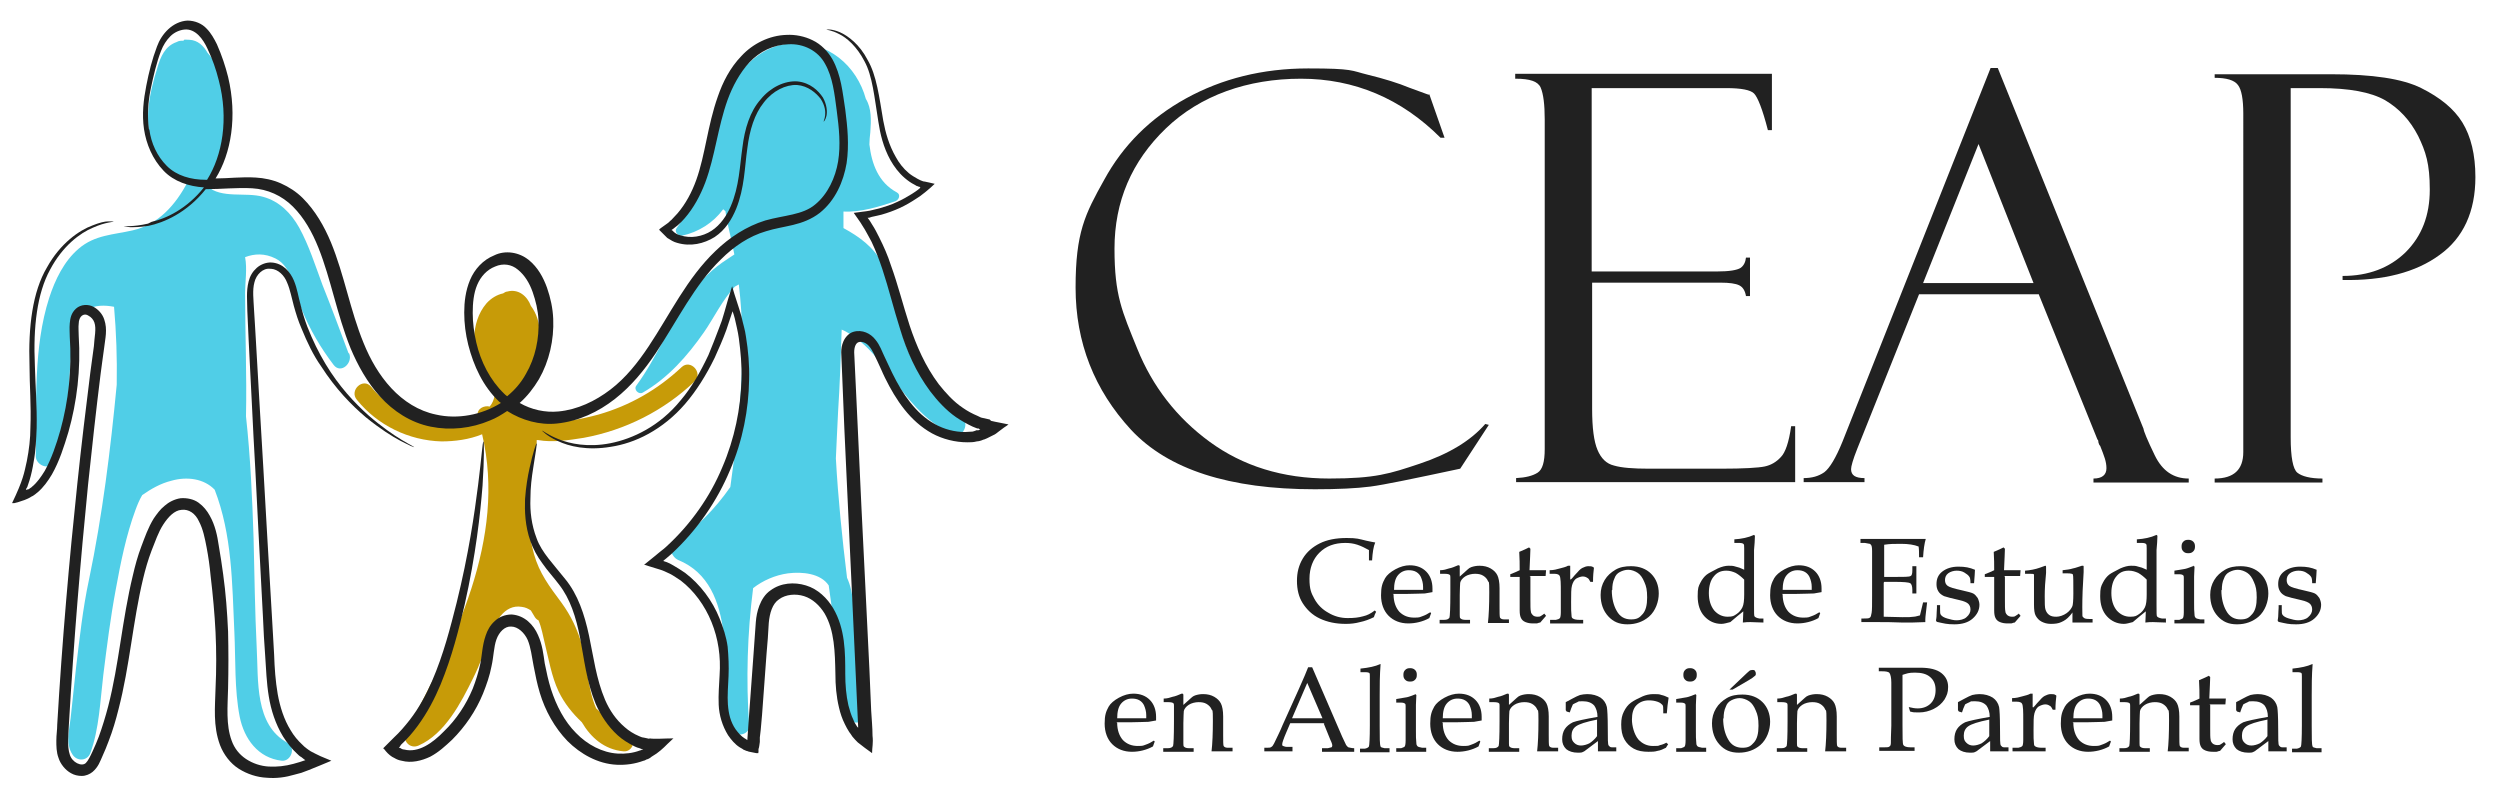 <svg xmlns="http://www.w3.org/2000/svg" xmlns:xlink="http://www.w3.org/1999/xlink" id="Capa_1" data-name="Capa 1" viewBox="0 0 559 181"><defs><style>      .cls-1 {        fill: #50cee7;      }      .cls-1, .cls-2, .cls-3, .cls-4 {        stroke-width: 0px;      }      .cls-2 {        fill: none;      }      .cls-3 {        fill: #212121;      }      .cls-4 {        fill: #c79b08;      }      .cls-5 {        clip-path: url(#clippath);      }    </style><clipPath id="clippath"><rect class="cls-2" x="282.1" y="-263.8" width="175.2" height="732.3" transform="translate(250.9 467) rotate(-87.4)"></rect></clipPath></defs><g><path class="cls-4" d="M120.3,98.4c3.4.6,7,0,10.2-.5,9.3-1.7,18-6.1,24.8-12.6,2-1.9-.9-5.1-2.9-3.2-5.3,5-11.6,8.6-18.6,10.6-3.7,1-9.9,2.4-14.1,1-.7-.9-1.8-1.4-2.9-2,0,0-.2,0-.3-.1-.6-.7-1-1.7-1.2-2.8.2-.1.4-.3.6-.4,2-1.7,3-4.6,3.8-7,1.4-4.1,1.7-9.5-1-13-.8-2.2-2.8-3.9-5.3-3.2-.3,0-.6.2-.9.4-1.4.3-2.7,1.1-3.7,2.2-1.9,2.2-2.7,5-2.8,7.9,0,2.8.4,5.7,1.7,8.1.5.9,1.2,1.9,2,2.5,0,.8.3,1.6.9,2.2-.2.9-.5,1.7-1.1,2.4-1.3-.3-2.9.5-2.7,2-3.1,1.4-7.4,1.6-10.2,1.3-5.4-.7-10.2-3.5-13.6-7.7-1.8-2.2-5,.8-3.2,2.9,4.6,5.7,11.6,9.1,18.9,9.3,2.9,0,6.2-.4,9.1-1.6,5.5,23.4-6.2,46.3-17,66.5-1,1.9.8,4,2.8,3.1,5.9-2.6,9.5-9.6,12.2-15.1,1.5-3,2.6-6.1,3.7-9.2,1.1-3.1,3.2-7.4,7.2-6.7.8.1,1.4.4,2,.8.3.5.6,1,.9,1.5.2.3.5.6.8.7.7,1.6,1,3.5,1.4,5.1.9,3.6,1.5,7.4,3.1,10.8,1.3,2.7,3.1,4.9,5.2,6.9,2,3.4,5,6.1,9.3,6.5,2.2.2,3-2.9,1.3-4-2.6-1.7-5.2-3.5-7.4-5.6-1.9-4.3-2.1-10.3-3.1-13.9-1-3.6-2.5-6.8-4.7-9.8-2.6-3.5-4.9-6.5-6.1-10.8-1.1-4-1.6-8.2-1.4-12.4.2-4.3,1.3-8.3,2-12.5,0-.2,0-.4,0-.6h0ZM120.3,98.4"></path><path class="cls-1" d="M214.9,93.1c-7.8-5.2-12.3-13.1-14.1-22.2-.8-4.1-1.5-8.3-3.5-12-2-3.7-5.2-6-8.7-7.9,0-1.3,0-2.5,0-3.7,3.9.2,8-1.1,11.6-2.3.8-.3,1.3-1.5.3-2-4.1-2.2-5.6-6.4-6.1-10.7,0-.9.1-1.8.2-2.7.2-2.7.3-5.4-1-7.5-2-7.3-8.4-13.1-17-12.4-11.6,1-18.4,16.5-18.4,27.8-1.6,4.8-3.9,9.4-6.9,13.5-.6.8.3,1.8,1.2,1.7,3.7-.8,7-2.9,9.2-5.9.2.1.3.3.5.4.3,2.2.9,4.5,1.4,6.8.2,1,.4,1.9.6,2.9-.5.3-1,.7-1.5,1-3.3,2.1-6,4.7-8.2,7.9-4.7,6.4-7.5,14-12.2,20.4-.7.9.5,2.1,1.4,1.6,5.7-3.3,10-8.2,13.7-13.5,2.1-3,4.1-7.2,6.9-10.2.3-.2.6-.3.9-.5,1.8,15,.2,30.2-1.9,45.3-3.4,4.9-7.6,9.1-12.5,12.6-1.5,1-.5,3.1.8,3.7,13.8,5.6,9.6,26,11.6,37.4.4,2.4,4.5,2.1,4.3-.4-.7-10.3-.4-20.5.9-30.7,2.2-1.7,4.9-2.9,7.8-3.3,3.2-.4,7.3,0,9.1,2.7,1.3,9.7,2.8,19.4,4.3,29,.4,2.8,4.6,1.8,4.2-1-.8-6.1-1.6-12.2-2.4-18.2-.5-3.5-.4-8.1-2-11.5-1.1-8.9-2-17.8-2.5-26.7.2-3.6.3-7.2.5-10.5.4-6.1.6-12.2.8-18.3.8.3,1.5.8,2.2,1.2.2.2.4.3.6.4.5.3,1,.7,1.3,1,2.6,2.1,4.6,4.8,6.6,7.4,3.9,5.2,7.7,10.4,13.7,13.2,0,0,0,0,0,0,.2,0,.3.2.5.2,2.3,1,3.8-2.6,1.9-3.9h0ZM214.9,93.1"></path><path class="cls-1" d="M77.9,78.9c-1.9-5.1-3.8-10.2-5.8-15.2-1.6-4.3-3-8.8-5.2-12.8-1.8-3.2-4.4-5.9-8.1-6.9-3.9-1.1-9.3.5-12.5-2.4,2.2-4.5,3.7-9.5,4.1-14.5.4-5.1-.4-11.4-4-15.3-.9-1.6-2.2-2.8-4-2.9s-1,0-1.4.2c-.5,0-1,0-1.5.3-2.6.9-3.6,3.3-4.3,5.7-1.9,6-3.2,12.5-.8,18.5,1.3,3.3,4.4,6.6,7.6,7-2.7,5.2-6.6,9.6-12.3,10.9-4.3,1-8.5,1-12.1,4.1-3.3,2.8-5.3,7-6.6,11-3.6,11.2-2.8,23.7-3,35.4,0,2,3,3.3,4,1.3,4.2-8.6,2.9-18,4.3-27.3.4-2.5.8-5.4,3.2-6.8,1.8-1,3.9-1,6-.6.5,5.7.7,11.5.6,17.2,0,0,0,.1,0,.2-1.4,14.7-3.2,29.2-6.2,43.6-1.4,6.5-2.1,13.1-2.9,19.7-.4,3.7-.8,7.5-1.2,11.2-.3,2.7-1.2,5.8.4,8.2,1,1.6,3.3,1.5,4-.3,2-5.5,2.2-11.7,2.9-17.5.8-6.4,1.6-12.8,2.8-19.2,1.1-6,2.3-12,4.4-17.7.4-1.1.9-2.3,1.5-3.3,2-1.4,4.1-2.6,6.5-3.2,3.5-1,7.3-.5,9.7,2,3.9,10.1,3.9,20.8,4.4,31.8.3,6.2,0,12.9,1.2,19,1,4.9,4.1,9.2,9.4,9.8,2.1.2,3.2-3,1.3-4-7.4-4-6.5-14-6.9-21.2-.4-8.1-.5-16.3-.7-24.5-.3-9.1-.7-18.2-1.7-27.3.2-9.2-.2-18.5-.2-27.6,0-2.4.5-5.4,0-8,2.1-.8,4.4-.9,6.8.3,3.9,1.9,4.4,7.9,5.9,11.5,1.8,4.4,4.2,8.5,7.1,12.3,1.6,2.1,4.3-.4,3.5-2.5h0ZM77.9,78.9"></path><g class="cls-5"><path class="cls-3" d="M33.1,50c-3.5.8-5.4.5-5.4.6,0,0,.5.1,1.4.2.9,0,2.3,0,4.1-.3,3.4-.7,8.6-2.9,12.8-8.2,3.5,0,7-.4,10.4-.2,3.4.2,6.6,1.6,9.1,4.1,2.5,2.5,4.3,5.7,5.7,9.2,2.8,7,4.1,14.8,7.2,22.5,1.6,3.8,3.7,7.6,6.6,10.8,2.9,3.2,6.8,5.8,11.3,6.7,4.4.9,9.1.4,13.3-1.4,1.3-.5,2.6-1.3,3.8-2.1,3.3,2.1,7.3,3.2,11.1,2.8,4.9-.5,9.3-2.6,13-5.5,3.7-2.9,6.6-6.5,9.1-10.2,4.9-7.4,8.7-15.3,14.6-21,2.9-2.9,6.3-5.2,10.1-6.3,1.9-.6,3.9-.9,6-1.4,2.1-.5,4.2-1.3,6-2.7,3.5-2.8,5.3-7,6-11.1.6-4.1.2-8.1-.3-12-.6-3.8-.9-7.7-2.9-11.3-1-1.7-2.5-3.3-4.4-4.2-1.8-.9-3.9-1.3-5.8-1.2-3.9.1-7.6,2-10.1,4.7-2.6,2.7-4.2,5.9-5.3,9.1-2.3,6.5-2.8,13-4.8,18.6-1,2.8-2.4,5.4-4.2,7.5-.5.5-.9,1-1.4,1.5-.3.2-.5.5-.8.7l-1.4,1c-.2.2-.5.3-.5.5l.6.6c.4.4.8.8,1.2,1.2.8.5,1.4.9,2.2,1.1,3,.9,6,.2,8.4-1.3,2.4-1.6,3.8-3.9,4.8-6.3,1.9-4.7,1.9-9.4,2.5-13.5.5-4.1,1.6-7.7,3.7-10.3,2-2.6,4.9-4,7.4-3.9,2.5.2,4.3,1.8,5.3,3.1,1,1.5,1.1,2.9,1,3.7-.1.9-.4,1.3-.3,1.4,0,0,.4-.4.6-1.3.2-.9.1-2.5-.8-4.1-1-1.5-2.8-3.3-5.7-3.6-2.8-.2-6,1.3-8.2,4-2.4,2.7-3.6,6.6-4.1,10.8-.6,4.1-.7,8.7-2.6,13.1-.9,2.1-2.3,4.2-4.3,5.5-2,1.3-4.7,1.8-7,1-.6-.1-1.2-.5-1.5-.8,0,0-.2-.2-.3-.3h-.1c0-.1,0-.2.1-.2.1,0,.2-.1.3-.2.3-.2.6-.5.9-.7.6-.5,1.1-1,1.6-1.6,2-2.3,3.5-5.1,4.6-8,2.2-5.9,2.8-12.4,5-18.5,1.1-3,2.7-6,4.9-8.4,2.3-2.4,5.3-3.9,8.7-4,3.3-.2,6.6,1.4,8.2,4.4,1.7,3,2.1,6.7,2.6,10.5.5,3.8.9,7.6.3,11.3-.6,3.6-2.3,7.3-5.1,9.6-2.8,2.4-7,2.4-11.2,3.6-4.2,1.3-8,3.8-11.1,6.8-6.4,6.1-10.2,14.2-15,21.4-2.4,3.6-5.1,7-8.5,9.6-3.4,2.6-7.4,4.5-11.6,4.9-3,.3-6.1-.4-8.7-1.9,1.7-1.5,3.1-3.3,4.3-5.3,2.3-4,3.4-8.8,3.2-13.5-.1-2.4-.6-4.7-1.4-7-.8-2.2-2-4.5-4.1-6.2-1-.8-2.3-1.4-3.7-1.6-1.4-.2-2.8,0-4,.6-2.5,1-4.4,3.1-5.4,5.5-1,2.4-1.3,4.9-1.3,7.3,0,2.4.3,4.8.9,7.2,1.2,4.7,3.3,9.3,6.9,12.7.1.1.3.2.4.3-4.3,2.7-9.7,3.7-14.5,2.6-3.9-.8-7.3-3-10-5.9-2.7-2.9-4.7-6.4-6.2-10.1-3-7.3-4.3-15.2-7.3-22.5-1.5-3.6-3.5-7.1-6.3-9.9-1.4-1.4-3.1-2.5-4.9-3.3-1.8-.8-3.8-1.2-5.6-1.3-3.2-.2-6.2.2-9,.2,3.5-5.6,4.9-13.9,2.8-22.7-.6-2.4-1.4-4.8-2.5-7.3-.6-1.2-1.3-2.5-2.3-3.5-1-1.1-2.6-1.8-4.3-1.8-3.3.2-5.8,3-6.8,5.8-1.1,2.9-1.8,5.7-2.4,8.8-.6,3.1-1,6.3-.5,9.7.5,3.3,1.9,6.7,4.4,9.3,2.3,2.4,5.7,3.5,9,3.7-3.8,4.8-8.5,7-11.7,7.7h0ZM112.7,88c-3.1-3-5.2-7.1-6.2-11.4-.5-2.2-.8-4.4-.8-6.6,0-2.2.2-4.4,1-6.3.8-1.9,2.2-3.4,4-4.1,1.8-.8,3.7-.5,5.1.7,1.5,1.2,2.6,3,3.3,5,.7,2,1.2,4.1,1.3,6.2.2,4.2-.7,8.5-2.8,12.1-1.1,2-2.5,3.6-4.2,5-.3-.2-.5-.4-.7-.6h0ZM33.3,28.9c-.4-3-.2-6.1.4-9,.6-2.9,1.3-5.9,2.3-8.5.5-1.3,1.2-2.4,2.1-3.3.9-.9,2.1-1.4,3.2-1.5,2.4-.2,4.1,2.1,5.1,4.3,1.1,2.3,1.9,4.6,2.5,7,2.3,8.7.8,16.9-2.6,22.3-.1,0-.2,0-.3,0-3.3,0-6.5-.9-8.7-3.1-2.2-2.2-3.5-5.1-3.9-8.1h0ZM33.3,28.9"></path><path class="cls-3" d="M221.3,93.8l-1.8-.4c-.4-.1-.6-.3-.9-.4-1.2-.5-2.3-1.1-3.3-1.8-2.1-1.4-3.8-3.3-5.4-5.3-3-4-5-8.6-6.5-13.1-1.5-4.6-2.6-9.1-4.2-13.5-.7-2.2-1.6-4.2-2.6-6.2-.5-1-1-2-1.6-2.9-.7-1.2-.8-1.2-1-1.5.3,0,.4,0,.9-.2.8-.2,1.5-.3,2.2-.5,1.4-.4,2.8-.9,4.1-1.5,1.3-.6,2.5-1.3,3.7-2.1.9-.5,3-2.2,4.1-3.3-.7-.2-1.4-.3-2.2-.5-.4,0-.7-.2-1-.3l-.6-.3c-.7-.4-1.4-.8-2-1.3-1.2-1-2.2-2.3-2.9-3.6-1.5-2.6-2.3-5.4-2.8-8.1-.9-5.3-1.5-10.2-3.5-13.6-1.8-3.5-4.4-5.4-6.2-6.2-1.9-.8-3-.6-3-.6,0,.1,1.1.1,2.8,1,1.7.8,4,2.8,5.7,6.1,1.8,3.3,2.2,8,3.1,13.5.4,2.7,1.1,5.7,2.7,8.6.8,1.4,1.8,2.8,3.2,4,.7.6,1.4,1.1,2.2,1.5l.5.3c0,0,.2,0,.3.1.2,0,.4.1.5.2,0,.3-3,2.3-5.3,3.3-1.2.6-2.6,1-3.9,1.4-.7.2-1.4.3-2.1.5-1,.2-2.4.3-3.6.5,2.4,3.3,2.9,4.5,4,6.5.9,1.9,1.7,4,2.4,6.1,1.4,4.2,2.5,8.8,4,13.5,1.4,4.7,3.5,9.5,6.7,13.8,1.6,2.1,3.5,4.2,5.8,5.8,1.2.8,2.4,1.5,3.7,2.1l1,.4h.3c.2.2.3.2.4.2,0,0-.3.2-.4.2h-.5c-.3.2-.6.2-.8.3-.6,0-1.1.1-1.7.1-2.3,0-4.7-.6-6.8-1.8-4.2-2.3-7.2-6.7-9.5-11.4-.6-1.2-1.1-2.4-1.7-3.6-.6-1.2-1-2.6-2.1-3.9-1-1.3-2.9-2.3-4.9-1.7-1,.3-1.8,1.2-2.2,2.1-.4.9-.5,1.7-.5,2.5.2,5.6.5,11.3.7,17.1,1,21.2,2,43.7,3.1,67,0,0,0,0,0,0v-.2c-.1,0-.3-.3-.3-.3-.3-.5-.6-.9-.8-1.5-.5-1-.8-2.1-1.1-3.2-.5-2.2-.7-4.6-.7-7,0-4.8,0-10.1-2.7-14.7-1.3-2.2-3.4-4.3-6.1-5.1-2.6-.8-5.6-.6-7.9,1.1-1.2.8-2,2.1-2.5,3.4-.5,1.3-.7,2.5-.8,3.7-.2,2.3-.3,4.7-.5,7-.3,4.6-.7,9.1-1,13.7-.1,1.9-.3,3.8-.4,5.7,0,0,0,0,0,0h0c-.2-.2-.4-.3-.6-.4-.8-.5-1.4-1.2-2-2-2.3-3.3-1.8-7.6-1.6-11.9.1-2.2,0-4.4-.2-6.6-.3-2.2-1-4.3-1.8-6.3-1.6-4-4.3-7.6-7.7-10.2-.9-.6-1.8-1.2-2.7-1.7-.5-.3-.9-.5-1.4-.7l-.6-.2h0c-.4-.1-.2,0,1.7-1.7,5.8-5.4,10.2-11.9,13-18.6,2.9-6.7,4.2-13.7,4.3-20.3.1-3.3-.2-6.5-.7-9.6-.2-1.6-.7-3-1-4.5-.6-2.2-1.5-4.6-2.1-6.8-.6,1.9-1.2,3.8-1.7,5.7-.2.7-.4,1.3-.6,2-.2.5-.4,1.1-.6,1.6-.8,2.1-1.6,4.2-2.4,6.1-1.8,3.8-3.8,7.3-6.2,10.1-4.7,5.8-10.7,8.6-15.7,9.6-5.1,1-9.1.1-11.6-.9-2.5-1-3.6-2-3.7-1.9,0,0,.3.3.8.7.5.4,1.4,1,2.7,1.6,2.5,1.2,6.6,2.2,11.9,1.3,2.6-.4,5.5-1.3,8.4-2.9,2.9-1.6,5.7-3.8,8.2-6.7,2.5-2.9,4.7-6.4,6.6-10.3.9-2,1.8-4,2.6-6.2.3-1,.7-2,1-3,.1-.4.3-.8.4-1.2.2.5.3.9.5,1.6.3,1.4.7,2.9.9,4.4.4,3,.7,6.1.6,9.3-.2,6.4-1.5,13.1-4.3,19.6-2.7,6.5-7,12.7-12.6,17.8-.3.3-.7.6-1.1.9l-1.7,1.4-2.1,1.7s-.1,0,0,0h.2s.3.1.3.1l.6.2,1.3.4,1.3.4.8.3c.4.2.9.4,1.3.6.8.4,1.6,1,2.4,1.5,3,2.3,5.4,5.6,6.9,9.3,1.5,3.7,2.1,7.7,1.8,11.9-.1,2.1-.3,4.3-.2,6.6.1,2.3.8,4.7,2.1,6.8.7,1,1.5,2,2.6,2.7.3.2.6.3.8.5l.7.3c.2,0,.5.2.7.2.5.1,1,.2,1.5.3h.4c.1.1,0-.1.1-.2v-.7c.2-.5.2-1.1.3-1.6v-1c0,0,.2-1.7.2-1.7l.3-3.4c.3-4.5.7-9,1-13.6.2-2.3.4-4.6.5-6.9.2-2.2.8-4.3,2.3-5.3,1.5-1.1,3.7-1.3,5.6-.7,1.9.6,3.5,2.1,4.6,3.9,2.2,3.8,2.3,8.6,2.4,13.5,0,2.5.2,5,.8,7.5.3,1.3.7,2.5,1.3,3.7.3.6.6,1.2,1,1.8l.3.4.4.6c.4.5.8.9,1.2,1.3,1.1.9,2.1,1.6,3.2,2.4,0-1.3.3-2.2.1-3.9,0-1.9-.2-3.7-.3-5.6-.1-3.1-.3-6.2-.4-9.3-.3-6.2-.6-12.3-.9-18.4-.6-12.1-1.2-24-1.7-35.5-.3-5.7-.5-11.4-.8-16.9,0-1.3.4-2.1,1-2.3.7-.2,1.7.1,2.4,1,.7.8,1.2,2.1,1.8,3.3.6,1.2,1.1,2.5,1.7,3.7,2.4,4.9,5.6,9.7,10.5,12.4,2.4,1.3,5.2,2,7.9,2,.7,0,1.4,0,2.1-.2.3,0,.7-.1,1-.2l.5-.2c.2,0,.5-.2.8-.3l1.4-.7c.5-.2.8-.5,1.2-.8l1.2-.9.6-.4.4-.3c-1.3-.3-2.7-.5-3.9-.8h0ZM221.3,93.8"></path></g><path class="cls-3" d="M145.2,165.2l-.9-.2c-.2,0-.3-.1-.5-.1-.3,0-.6-.2-.9-.3-1.2-.5-2.3-1.2-3.2-2-2-1.7-3.4-3.8-4.4-6.1-2-4.7-2.6-9.7-3.6-14.4-1-4.7-2.5-9.2-5.3-12.6-2.6-3.3-5.3-6-6.4-9.1-1.2-3.1-1.5-6.2-1.4-8.8,0-2.7.3-4.9.6-6.8.6-3.7.9-5.7.8-5.7-.1,0-.8,1.9-1.6,5.6-.4,1.8-.8,4.1-1,6.9-.1,2.7,0,6,1.2,9.4.6,1.7,1.5,3.4,2.7,5,1.1,1.6,2.5,3.1,3.7,4.7,2.5,3.2,3.8,7.3,4.7,11.9.9,4.6,1.4,9.7,3.5,14.8,1.1,2.5,2.7,5,4.9,7,1.1,1,2.4,1.8,3.8,2.5.4.2.7.3,1.1.4l.5.2h.2c.2.1.2,0,.2,0,.1,0,0,0,0,0h0s-.2.1-.2.1c-.2,0-.4.2-.6.2-1.6.6-3.3.8-5,.7-3.4-.2-6.8-2-9.3-4.6-2.6-2.6-4.4-6.1-5.6-9.8-.6-1.9-1-3.8-1.4-5.8-.3-2-.5-4.1-1.5-6.3-1-2.3-3-4.4-5.9-4.6-1.5,0-2.9.6-3.8,1.5-1,.9-1.6,2-2,3.2-.8,2.3-.8,4.4-1.2,6.3-.4,1.9-1,3.8-1.7,5.6-1.5,3.6-3.7,6.9-6.4,9.5-2.6,2.7-5.8,4.9-8.9,4.1-.4,0-.7-.2-1-.4-.1,0,0,0-.2,0,0,0,0-.1.1-.2h.1c0-.1.3-.5.3-.5,1.4-1.3,2.6-2.7,3.7-4.2,2.2-3,3.8-6.1,5.1-9.2,2.6-6.3,4.1-12.4,5.4-17.9,2.5-11.1,3.5-20.3,4-26.6.2-3.2.3-5.6.3-7.3,0-1.7,0-2.5-.1-2.6-.2,0-.4,3.5-1.2,9.8-.8,6.3-2.1,15.4-4.8,26.3-1.4,5.5-2.9,11.5-5.5,17.5-1.3,3-2.9,6-5,8.7-1.1,1.4-2.2,2.7-3.5,3.9l-1.4,1.4-.8.8-.2.2c0,0,.1.2.2.2l.4.5c.5.6,1.2,1.2,1.9,1.5.5.3,1,.5,1.6.6,2.2.6,4.5,0,6.4-.9,1.9-1,3.4-2.4,4.9-3.8,2.9-2.9,5.3-6.4,6.9-10.3.8-2,1.5-4,1.9-6.1.5-2.2.5-4.3,1.1-6,.6-1.7,1.9-3,3.3-2.9,1.5,0,3,1.4,3.7,3,.7,1.7.9,3.6,1.3,5.7.4,2.1.8,4.1,1.4,6.1,1.2,4,3.3,7.8,6.2,10.8,2.9,2.9,6.8,5.1,11,5.3,2.1.1,4.1-.2,6-.9.2,0,.5-.2.7-.3.2,0,.8-.3,1.1-.6l1.1-.7.9-.7c.6-.5,1-.9,1.6-1.5.7-.6.9-.9,1.3-1.2-2,0-4.2.2-5.4,0h0ZM145.2,165.2"></path><path class="cls-3" d="M60.6,60.1c1.6.1,3,1.5,3.6,3.1.7,1.6,1,3.4,1.5,5.2.5,1.8,1,3.4,1.7,5,1.3,3.2,2.7,6.1,4.4,8.5,3.2,5,6.8,8.7,10,11.4,3.2,2.6,5.9,4.3,7.8,5.3.9.5,1.7.8,2.2,1.1.5.2.8.3.8.3.1-.2-4.1-1.8-10.3-7.2-3-2.7-6.5-6.4-9.5-11.4-1.5-2.5-2.9-5.3-4.1-8.4-.6-1.6-1.1-3.2-1.5-4.9-.5-1.7-.7-3.5-1.5-5.4-.8-1.9-2.4-3.8-4.9-4-1.2-.1-2.5.4-3.4,1.2-.9.8-1.5,1.8-1.8,3-.6,2.3-.3,4.5-.3,6.6.1,2.2.2,4.4.3,6.6.5,9,.9,18.8,1.5,29.1.5,10.4,1.1,21.3,1.7,32.8.1,2.9.3,5.8.5,8.7.2,2.9.3,6,.8,9,.5,3.1,1.5,6.2,3.2,9,.9,1.4,1.9,2.7,3.1,3.8.3.3.6.6,1,.8l.5.4.4.3s0,0,.1,0c0,0-.1,0-.2,0l-1.2.4c-.5.1-.9.3-1.4.4-1.8.5-3.7.7-5.5.6-1.8-.1-3.6-.7-5.1-1.7-1.5-1-2.6-2.4-3.2-4.1-1.3-3.5-.9-7.6-.8-11.7.1-4.2.1-8.4,0-12.7-.2-4.3-.5-8.5-1.1-12.8-.3-2.1-.6-4.3-1-6.5-.3-2.1-.8-4.5-2-6.6-.6-1.1-1.4-2.1-2.5-2.9-1.1-.8-2.6-1.1-4-1-1.4.2-2.7.9-3.6,1.7-1,.8-1.7,1.8-2.4,2.8-1.3,2.1-2,4.2-2.8,6.3-.8,2.1-1.4,4.3-1.9,6.5-2.4,9.9-3.1,19.9-5.5,29.2-.6,2.3-1.3,4.6-2.1,6.8-.4,1.1-.9,2.2-1.4,3.3-.5,1.1-1,2.1-1.5,2.6-.9.9-3.1-.1-3.6-1.9-.6-1.8-.3-4.2-.2-6.6,1.1-18.8,2.6-36.8,4.3-53.8.9-8.5,1.8-16.7,2.8-24.7.3-2,.5-4,.8-5.9.2-1.9.8-4,0-6.3-.4-1.2-1.3-2.2-2.4-2.8-1.1-.6-2.8-.6-3.9.4-1.1,1-1.3,2.2-1.4,3.3-.1,1.1,0,2.1,0,3,.5,7.3-.3,14.4-2.1,20.9-.9,3.2-2,6.4-3.5,9.1-.8,1.3-1.7,2.6-2.8,3.5-.1.1-.3.3-.4.3,0,0,0,0-.1.1,0,0-.2.1-.3.2-.1,0-.2,0-.4.1h-.2c0,0,0,0,0,0,0-.2.2-.4.3-.6l.5-1.5c.4-1.3.7-2.7.9-4,.5-2.6.6-5.2.7-7.7.1-5-.3-9.7-.4-14-.4-8.6.5-16.1,3.4-21.4,2.8-5.3,6.7-8.2,9.6-9.4,2.9-1.3,4.6-1.2,4.6-1.4,0,0-.4,0-1.2,0-.8,0-2,.3-3.5.9-3,1.1-7.2,4-10.2,9.4-3.2,5.4-4.2,13.2-3.9,21.9,0,4.4.4,9,.2,13.9,0,2.4-.3,5-.8,7.5-.6,2.7-.8,4.2-3.3,9.4.2,0,.2,0,.5,0l.8-.2c.5-.2,1-.3,1.5-.5.5-.2,1-.4,1.6-.8.3-.1.5-.3.8-.5.2-.2.4-.3.5-.4,1.3-1.1,2.3-2.5,3.2-4,1.7-3,2.7-6.2,3.7-9.5,1.9-6.7,2.8-14,2.3-21.6,0-1-.1-1.8,0-2.6,0-.8.3-1.5.7-1.8.4-.3.9-.4,1.5,0,.6.3,1.1.9,1.3,1.5.5,1.4,0,3.3-.1,5.3-.3,2-.5,3.9-.8,5.9-1,8-2,16.2-2.9,24.8-1.8,17-3.4,35.1-4.5,53.9,0,1.2-.2,2.3-.2,3.6,0,1.2,0,2.6.5,3.9.4,1.3,1.5,2.7,2.8,3.4.7.4,1.5.6,2.4.6.9,0,1.8-.4,2.4-.9,1.3-1.1,1.7-2.4,2.2-3.5.5-1.1,1-2.3,1.4-3.4.9-2.3,1.6-4.7,2.2-7.1,2.5-9.6,3.2-19.6,5.5-29.2.5-2.1,1.1-4.2,1.9-6.3.8-2,1.5-4.1,2.6-5.8,1.1-1.7,2.5-3.2,4.1-3.3,1.6-.2,3.1.8,3.9,2.6.9,1.7,1.3,3.7,1.7,5.8.4,2.1.7,4.2.9,6.4.5,4.2.9,8.5,1.1,12.6.2,4.2.2,8.3,0,12.5-.1,4.1-.6,8.4,1,12.7.8,2.1,2.3,4.1,4.2,5.3,1.9,1.2,4.1,1.9,6.2,2,2.2.2,4.3-.1,6.3-.7.5-.1,1-.3,1.5-.4l1.6-.6c1.7-.7,3.5-1.4,5.1-2.1l-2.4-1c-.8-.4-1.5-.7-2.2-1.1l-.6-.4-.4-.3c-.3-.2-.6-.5-.8-.7-1.1-1-2-2.1-2.7-3.3-1.5-2.4-2.4-5.3-2.9-8.1-.5-2.9-.7-5.8-.8-8.8-.2-2.9-.3-5.9-.5-8.7-.7-11.5-1.3-22.5-1.9-32.8-.6-10.3-1.2-20.1-1.7-29.1-.1-2.3-.3-4.5-.4-6.6-.1-2.2-.4-4.3.1-6.1.4-1.7,1.9-3.2,3.5-3h0ZM60.6,60.1"></path></g><g><path class="cls-3" d="M319.6,21.1l3.4,9.7h-.9c-8.8-8.8-19.3-13.2-31.2-13.2s-22.5,3.7-30.2,11.1c-7.7,7.4-11.5,16.4-11.5,26.9s1.7,14,5.1,22.4c3.4,8.4,8.8,15.4,16.2,20.8,7.4,5.4,16.3,8.2,26.7,8.2s13.6-1.1,20.2-3.3c6.6-2.2,11.5-5.2,14.7-8.9l.8.2-6.4,9.8c-10.3,2.2-17,3.6-20.1,4-3.1.4-7.2.6-12.4.6-19.1,0-32.8-4.4-41.1-13.3-8.2-8.9-12.4-19.5-12.4-31.8s2.1-16.4,6.4-24.1c4.2-7.7,10.3-13.8,18.3-18.2,8-4.4,17.1-6.7,27.3-6.7s9.6.5,13.3,1.4c3.7.9,6.9,1.9,9.3,2.9l4.1,1.5c.1,0,.2,0,.2.1Z"></path><path class="cls-3" d="M338.8,17.6v-1.1h57.4v12.6h-.9c-1.2-4.7-2.3-7.4-3.1-8.2-.8-.8-2.9-1.2-6.2-1.2h-30.1v41h28c2.8,0,4.5-.3,5.3-.8.7-.5,1.1-1.3,1.2-2.3h.9v8.6h-.9c-.2-1.2-.7-2-1.5-2.4-.8-.4-2.2-.6-4.2-.6h-28.7v28.2c0,4.3.4,7.3,1.2,9.2.8,1.9,2,3.1,3.7,3.5,1.7.5,4.3.7,7.8.7h16.1c5.1,0,8.4-.2,9.8-.5,1.4-.3,2.6-1,3.6-2.1,1-1,1.8-3.3,2.3-6.9h.9v12.5h-62.4v-.9c2.1-.1,3.7-.5,4.8-1.2,1.1-.7,1.6-2.4,1.6-5.3V26.7c0-3.3-.3-5.7-.9-7.1-.6-1.4-2.4-2-5.6-2Z"></path><path class="cls-3" d="M455.9,65.8h-26.8l-13.8,34.5c-1,2.5-1.4,4-1.4,4.6,0,1.4,1,2,3,2v.9h-13.6v-.9c1.8,0,3.3-.4,4.6-1.3,1.2-.9,2.6-3.2,4.1-6.9l33.1-83.5h1.6l32.6,80.7c0,.4.8,2.4,2.5,5.9,1.7,3.5,4.2,5.2,7.6,5.2v.9h-21.3v-.9c1.9,0,2.9-.8,2.9-2.3s-.5-2.7-1.4-5c-.2-.2-.3-.4-.4-.8,0-.4-.1-.6-.2-.6l-13.1-32.4ZM430,63.3h24.7l-12.3-31.1-12.4,31.1Z"></path><path class="cls-3" d="M495.2,17.5v-.9h26c9.3,0,16,1,20.2,3.1,4.2,2.1,7.3,4.6,9.2,7.7,1.9,3.1,2.9,7.2,2.9,12.2,0,7.7-2.7,13.6-8,17.4-5.3,3.9-12.6,5.8-21.7,5.6v-.9c5.8,0,10.5-1.8,14.1-5.3,3.6-3.6,5.4-8.2,5.4-14s-.9-8.5-2.6-12c-1.8-3.5-4.2-6.1-7.4-8-3.2-1.8-8-2.7-14.6-2.7h-6.5v78.1c0,4.4.5,7.1,1.5,7.9s2.9,1.3,5.6,1.3v.9h-24.1v-.9c4.3,0,6.4-2,6.4-5.9V25.4c0-3.2-.4-5.4-1.2-6.4-.8-1.1-2.6-1.6-5.2-1.6Z"></path></g><g><path class="cls-3" d="M306.1,125.3v-2.3c-.9-.5-1.7-.9-2.6-1.2-.9-.3-1.8-.4-2.7-.4-2.4,0-4.3.7-5.8,2.2-1.4,1.4-2.2,3.4-2.2,5.8s.4,3.2,1.1,4.5,1.8,2.4,3.1,3.1c1.3.8,2.8,1.2,4.3,1.2s2.4-.1,3.5-.4c.9-.2,1.7-.6,2.6-1.3l.3.3c-.2.4-.4.8-.5,1.2-1,.5-2.1.9-3.1,1.1-1.1.3-2.1.4-3.2.4-2.2,0-4.1-.4-5.8-1.2s-2.9-2-3.8-3.4-1.3-3.1-1.3-5,.4-3.5,1.3-5c.9-1.5,2.2-2.6,3.8-3.4,1.6-.8,3.6-1.2,6-1.2s2.7.2,4.4.6c.8.2,1.5.3,2,.4-.4.9-.6,2.3-.7,4h-.9Z"></path><path class="cls-3" d="M311.6,132.9c0,1.7.5,3,1.3,3.9.9.9,2,1.3,3.3,1.3s1.2-.1,1.8-.3c.6-.2,1.2-.5,1.8-.9l.2.2-.4,1.1c-.7.4-1.5.7-2.3.9-.8.2-1.6.3-2.4.3-1.8,0-3.3-.6-4.4-1.7-1.1-1.1-1.7-2.7-1.7-4.6s.3-2.7.9-3.8c.4-.7,1.2-1.4,2.3-2,1.1-.6,2.2-.9,3.2-.9,1.6,0,2.8.5,3.7,1.4.9.9,1.4,2.2,1.4,3.8v.8c-.6.1-1.2.2-1.7.3-.9,0-2.3.1-3.9.1h-3.3ZM311.7,131.9c1.4,0,2.9,0,4.6,0s1.3,0,1.9,0v-.7c0-.8-.2-1.5-.5-2.2-.2-.4-.5-.8-1-1.1-.5-.3-1.1-.4-1.7-.4-1,0-1.8.4-2.4,1.1-.6.7-.9,1.8-.9,3.4Z"></path><path class="cls-3" d="M326.2,129.1l2-1.8c.2-.2.5-.4.8-.5.6-.2,1.2-.3,1.8-.3,1,0,1.8.2,2.5.6.7.4,1.2.9,1.5,1.5.3.6.5,1.6.5,2.9v4.1c0,1.4,0,2.2.1,2.5.2.3.5.4,1,.4h1v.8c-.9,0-1.8,0-2.5,0s-1.4,0-2.2,0c.2-1.7.3-4,.3-6.9s-.1-2-.3-2.5c-.2-.5-.6-.9-1.1-1.2-.5-.3-1.1-.4-1.8-.4s-1.6.2-2.2.6c-.6.4-1,.9-1.1,1.4,0,.3-.1,1.2-.1,2.7s0,3.1,0,4.5c0,.4,0,.7.2.8.2.2.6.3,1.1.3h1v.8c-1.5,0-2.7,0-3.6,0s-2,0-3.2,0v-.8h1c.7,0,1-.2,1.2-.5.1-.3.2-2.1.2-5.5s0-2.7,0-3.5c0-.3,0-.5-.2-.6-.1-.1-.5-.2-1.1-.2h-1v-.8c.8,0,1.4-.2,2-.4.6-.1,1.3-.4,2-.7,0,0,.2,0,.2,0,.1,0,.2.1.2.3v.5s0,1.8,0,1.8Z"></path><path class="cls-3" d="M342.2,128.9v5.2c0,1.3,0,2.2.1,2.6,0,.4.3.7.5.9s.6.3,1,.3.5,0,.8-.2.5-.3.7-.5l.4.5-1.3,1.5c-.3,0-.6.2-.8.2-.3,0-.5,0-.8,0-.7,0-1.2-.1-1.7-.3-.5-.2-.8-.5-1-.9-.2-.4-.3-.9-.3-1.7v-2.5c0,0,0-5,0-5-.7,0-1.4,0-2.1,0v-.6c.8-.3,1.5-.6,2.1-.9,0-1.3,0-2.6-.1-4.1,1-.4,1.8-.8,2.2-1l.3.3c0,.7-.1,2.3-.2,4.8,1.1,0,2,0,2.6,0h1.1c0,0-.1,1.3-.1,1.3h-.5s-2.6,0-2.6,0h-.5Z"></path><path class="cls-3" d="M351.2,129.6c.4-.3.7-.8,1.2-1.3.5-.6,1-1.1,1.4-1.3.4-.2.9-.4,1.3-.4s.9,0,1.1.2c.1,0,.2.1.2.2h0c-.1.8-.2,1.8-.2,3.1h-.6c-.2-.4-.4-.8-.7-.9-.3-.2-.6-.3-1-.3s-1,.2-1.5.5c-.4.3-.7.8-.9,1.5s-.2,1.9-.2,3.7,0,2.2.1,3.1c0,.3.1.5.3.6.3.2.8.3,1.5.3h.8v.8c-1.4,0-2.6,0-3.9,0s-2.3,0-3.5,0v-.8h1.3c.5-.1.7-.2.9-.4.1-.1.2-.6.2-1.3,0-1.3,0-2.8,0-4.5s0-3.3-.3-3.7c-.1-.2-.5-.4-1.1-.4h-1.1v-.8c.9,0,1.6-.2,2.3-.4.7-.2,1.3-.3,1.8-.6.1,0,.2,0,.3,0s.2,0,.2,0c0,0,0,.2,0,.4v2.6Z"></path><path class="cls-3" d="M357.9,133c0-1.2.3-2.3.9-3.3.6-1,1.4-1.7,2.4-2.3,1-.6,2.2-.8,3.5-.8,1.9,0,3.4.6,4.5,1.7s1.7,2.6,1.7,4.4-.7,3.9-2.2,5.2c-1.3,1.1-2.9,1.7-4.8,1.7s-3.2-.6-4.3-1.8c-1.1-1.2-1.7-2.8-1.7-4.8ZM360.4,132c0,1.8.4,3.4,1.1,4.6.7,1.3,1.8,1.9,3.2,1.9s1.9-.4,2.6-1.2,1-2,1-3.7-.2-2.5-.6-3.4c-.4-1-.9-1.7-1.5-2.1-.6-.4-1.4-.7-2.1-.7s-1.3.2-1.9.5-1,.8-1.2,1.4c-.4.8-.5,1.7-.5,2.6Z"></path><path class="cls-3" d="M390,127.4v-4.8c0-.6,0-.9-.2-1-.1-.1-.4-.2-.9-.2h-1.1v-.8c1.6-.1,3.1-.4,4.4-1l.2.2c0,.9-.1,2-.2,3.2v3.5c0,0,0,1.1,0,1.1v7.8c0,1.5,0,2.3.1,2.4.1.2.5.4,1.1.5h.9v.9c-1.1,0-2.1-.1-2.9-.1s-.7,0-1.7.1c0-.6.1-1.4.1-2.5-.8.6-1.7,1.4-2.9,2.4-.8.2-1.4.4-2,.4-1.5,0-2.8-.6-3.8-1.7-1-1.1-1.5-2.6-1.5-4.5s.2-2.2.6-3c.4-.8.9-1.4,1.4-1.8.5-.4,1.4-.8,2.5-1.4.9-.4,1.7-.6,2.4-.6s1,0,1.6.2c.5.1,1.1.3,1.7.6ZM390,129.6c-.6-.6-1.2-1.1-1.9-1.5-.7-.3-1.3-.5-2.1-.5-1.2,0-2.1.4-2.8,1.3-.7.8-1.1,2.1-1.1,3.7s.4,2.9,1.2,3.9c.8.9,1.8,1.4,3,1.4s1.4-.2,2-.6,1-.9,1.3-1.5c.3-.6.4-1.6.4-2.9v-3.2Z"></path><path class="cls-3" d="M398.6,132.9c0,1.7.5,3,1.3,3.9.9.9,2,1.3,3.3,1.3s1.2-.1,1.8-.3c.6-.2,1.2-.5,1.8-.9l.2.2-.4,1.1c-.7.4-1.5.7-2.3.9-.8.2-1.6.3-2.4.3-1.8,0-3.3-.6-4.4-1.7-1.1-1.1-1.7-2.7-1.7-4.6s.3-2.7.9-3.8c.4-.7,1.2-1.4,2.3-2,1.1-.6,2.2-.9,3.2-.9,1.6,0,2.8.5,3.7,1.4.9.9,1.4,2.2,1.4,3.8v.8c-.6.1-1.2.2-1.7.3-.9,0-2.3.1-3.9.1h-3.3ZM398.6,131.9c1.4,0,2.9,0,4.6,0s1.3,0,1.9,0v-.7c0-.8-.2-1.5-.5-2.2-.2-.4-.5-.8-1-1.1-.5-.3-1.1-.4-1.7-.4-1,0-1.8.4-2.4,1.1-.6.7-.9,1.8-.9,3.4Z"></path><path class="cls-3" d="M421.2,130.3v5.1c0,1.2,0,2,0,2.5,1.3,0,2.7.1,4.2.1s1.8,0,2.5-.1c.4,0,.9-.2,1.4-.3.2-.8.4-1.7.7-2.9h.9c-.2,1.9-.4,3.2-.4,3.8v.6c-1,0-2,.1-3,.1h-2.1c-2.3-.1-4-.1-5.1-.1s-2.4,0-4.1,0v-.8h.4c.8,0,1.3,0,1.5-.2.2-.1.3-.5.4-1.1s.1-1.8.1-3.7v-7.2c0-1.2,0-2.1,0-2.9,0-.8-.1-1.2-.2-1.3s-.2-.3-.3-.3c-.1,0-.5-.1-1.1-.2h-1v-.9h2.8c.8,0,1.4,0,1.8,0h5.1c0,0,2.4,0,2.4,0,.8,0,1.7,0,2.5,0-.3,1-.5,2.4-.6,4.1h-.9c0-1,0-1.8-.1-2.4-1-.4-2.3-.6-3.9-.6s-2.5,0-3.8.2c0,.8,0,1.6,0,2.5v2s0,2.7,0,2.7c.9,0,1.7,0,2.3,0,2.1,0,3.3,0,3.6-.2.3-.1.4-.6.4-1.3v-.9h.9c0,1.3,0,2.4,0,3.2s0,1.8,0,2.9h-.9v-.8c0-.8-.2-1.4-.5-1.5-.3-.2-1.5-.3-3.5-.3s-1.5,0-2.3,0Z"></path><path class="cls-3" d="M433.8,135.3v.9c0,.7,0,1.1.2,1.3.2.3.7.6,1.4.8s1.4.4,2.1.4,1.7-.2,2.2-.7c.6-.5.9-1.1.9-1.7s-.2-1-.5-1.3c-.3-.3-1-.6-1.9-.8-1.8-.4-2.9-.7-3.5-.9-.6-.3-1-.6-1.3-1.1s-.4-1-.4-1.6c0-1.2.4-2.1,1.3-2.8s2.1-1.1,3.6-1.1,2.5.2,3.7.7c0,.6-.1,1.6-.2,3h-.8c0-.8-.1-1.3-.3-1.5-.2-.3-.6-.6-1.1-.9s-1.1-.4-1.7-.4-1.4.2-1.9.6c-.5.4-.7.9-.7,1.5s.2,1,.6,1.3c.4.3,1.4.6,3.2,1,1.3.3,2.1.5,2.5.7s.7.6,1,1c.2.4.4,1,.4,1.5,0,1.2-.5,2.2-1.5,3.1-1,.9-2.4,1.3-4.1,1.3s-2.3-.2-3.7-.5c-.2,0-.4-.2-.4-.3v-.2c0-.1.1-.4.1-.7,0-.9.1-1.5.1-2v-.6s.8,0,.8,0Z"></path><path class="cls-3" d="M448.3,128.9v5.2c0,1.3,0,2.2.1,2.6,0,.4.3.7.5.9.3.2.6.3,1,.3s.5,0,.8-.2.5-.3.7-.5l.4.5-1.3,1.5c-.3,0-.6.2-.8.2-.3,0-.5,0-.8,0-.7,0-1.2-.1-1.7-.3-.5-.2-.8-.5-1-.9-.2-.4-.3-.9-.3-1.7v-2.5c0,0,0-5,0-5-.7,0-1.4,0-2.1,0v-.6c.8-.3,1.5-.6,2.1-.9,0-1.3,0-2.6-.1-4.1,1-.4,1.8-.8,2.2-1l.3.3c0,.7-.1,2.3-.2,4.8,1.1,0,2,0,2.6,0h1.1c0,0-.1,1.3-.1,1.3h-.5s-2.6,0-2.6,0h-.5Z"></path><path class="cls-3" d="M463.4,139.3v-2.4c.1,0-.6.8-.6.8-.6.7-1.2,1.1-1.9,1.4-.6.3-1.4.4-2.3.4s-1.5-.2-2.1-.5c-.6-.3-1-.8-1.3-1.3-.3-.5-.4-1.4-.4-2.5s0-1.3,0-2.1v-2.1c0-1.5,0-2.3,0-2.5,0-.2-.4-.2-.8-.2h-1.2v-.7c1.2-.1,2.3-.3,3.4-.7l1.1-.4c.2,0,.2.1.2.3v1.3c-.2,1.9-.3,3.6-.3,5.2s0,2.6.2,3.1.4.8.8,1.1c.4.3.9.4,1.6.4s1.6-.3,2.3-.8c.7-.5,1.1-1.1,1.3-1.6.1-.3.2-1.2.2-2.8,0-2.6,0-4-.1-4.2,0-.2-.5-.3-1.2-.3h-1.1v-.7c.9-.1,1.7-.2,2.3-.4.6-.1,1.3-.4,2-.6,0,0,.2,0,.2,0,.2,0,.2,0,.2.2v1.2c-.2,3-.3,5.6-.3,7.9s0,2,.2,2.2c.2.3.6.4,1.3.4h.8v.8c-1.1,0-2,0-2.8,0s-1.2,0-1.7,0Z"></path><path class="cls-3" d="M480,127.4v-4.8c0-.6,0-.9-.2-1-.1-.1-.4-.2-.9-.2h-1.1v-.8c1.6-.1,3.1-.4,4.4-1l.2.2c0,.9-.1,2-.2,3.2v3.5c0,0,0,1.1,0,1.1v7.8c0,1.5,0,2.3.1,2.4.1.2.5.4,1.1.5h.9v.9c-1.1,0-2.1-.1-2.9-.1s-.7,0-1.7.1c0-.6.1-1.4.1-2.5-.8.6-1.7,1.4-2.9,2.4-.8.2-1.4.4-2,.4-1.5,0-2.8-.6-3.8-1.7-1-1.1-1.5-2.6-1.5-4.5s.2-2.2.6-3c.4-.8.9-1.4,1.4-1.8.5-.4,1.4-.8,2.5-1.4.9-.4,1.7-.6,2.4-.6s1,0,1.6.2c.5.1,1.1.3,1.7.6ZM480,129.6c-.6-.6-1.2-1.1-1.9-1.5-.7-.3-1.3-.5-2.1-.5-1.2,0-2.1.4-2.8,1.3-.7.8-1.1,2.1-1.1,3.7s.4,2.9,1.2,3.9c.8.9,1.8,1.4,3,1.4s1.4-.2,2-.6,1-.9,1.3-1.5c.3-.6.4-1.6.4-2.9v-3.2Z"></path><path class="cls-3" d="M490.4,126.5l.3.2c0,.7-.1,1.4-.1,2.2,0,2.6,0,4.4,0,5.7s0,2.1.1,2.9c0,.3.1.5.3.7.1.1.5.2,1,.3h.9v.9c-1.3,0-2.5,0-3.5,0s-2.1,0-3.2,0v-.8h1.1c.4-.2.7-.2.8-.4.1-.1.2-.6.2-1.3,0-1.1,0-2.7,0-4.6s0-2.4,0-3.1c0-.3,0-.5-.2-.6-.1-.1-.4-.2-.9-.2h-1v-.8c1.1-.2,1.9-.3,2.4-.4.5-.1,1.2-.4,2-.7ZM489.3,120.7c.4,0,.8.1,1.1.4.3.3.4.6.4,1.1s-.1.8-.4,1.1-.6.4-1.1.4-.8-.1-1.1-.4-.4-.6-.4-1.1.1-.8.4-1.1c.3-.3.6-.4,1.1-.4Z"></path><path class="cls-3" d="M494.2,133c0-1.2.3-2.3.9-3.3.6-1,1.4-1.7,2.4-2.3,1-.6,2.2-.8,3.5-.8,1.9,0,3.4.6,4.5,1.7s1.7,2.6,1.7,4.4-.7,3.9-2.2,5.2c-1.3,1.1-2.9,1.7-4.8,1.7s-3.2-.6-4.3-1.8c-1.1-1.2-1.7-2.8-1.7-4.8ZM496.7,132c0,1.8.4,3.4,1.1,4.6.7,1.3,1.8,1.9,3.2,1.9s1.9-.4,2.6-1.2,1-2,1-3.7-.2-2.5-.6-3.4c-.4-1-.9-1.7-1.5-2.1-.6-.4-1.4-.7-2.1-.7s-1.3.2-1.9.5-1,.8-1.2,1.4c-.4.8-.5,1.7-.5,2.6Z"></path><path class="cls-3" d="M510.2,135.3v.9c0,.7,0,1.1.2,1.3.2.3.7.6,1.4.8s1.4.4,2.1.4,1.7-.2,2.2-.7c.6-.5.9-1.1.9-1.7s-.2-1-.5-1.3c-.3-.3-1-.6-1.9-.8-1.8-.4-2.9-.7-3.5-.9-.6-.3-1-.6-1.3-1.1s-.4-1-.4-1.6c0-1.2.4-2.1,1.3-2.8s2.1-1.1,3.6-1.1,2.5.2,3.7.7c0,.6-.1,1.6-.2,3h-.8c0-.8-.1-1.3-.3-1.5-.2-.3-.6-.6-1.1-.9s-1.1-.4-1.7-.4-1.4.2-1.9.6c-.5.4-.7.9-.7,1.5s.2,1,.6,1.3c.4.3,1.4.6,3.2,1,1.3.3,2.1.5,2.5.7s.7.6,1,1c.2.4.4,1,.4,1.5,0,1.2-.5,2.2-1.5,3.1-1,.9-2.4,1.3-4.1,1.3s-2.3-.2-3.7-.5c-.2,0-.4-.2-.4-.3v-.2c0-.1.1-.4.1-.7,0-.9.1-1.5.1-2v-.6s.8,0,.8,0Z"></path><path class="cls-3" d="M249.8,161.6c0,1.7.5,3,1.3,3.9.9.9,2,1.3,3.3,1.3s1.2-.1,1.8-.3c.6-.2,1.2-.5,1.8-.9l.2.2-.4,1.1c-.7.4-1.5.7-2.3.9-.8.2-1.6.3-2.4.3-1.8,0-3.3-.6-4.4-1.7-1.1-1.1-1.7-2.7-1.7-4.6s.3-2.7.9-3.8c.4-.7,1.2-1.4,2.3-2,1.1-.6,2.2-.9,3.2-.9,1.6,0,2.8.5,3.7,1.4.9.9,1.4,2.2,1.4,3.8v.8c-.6.1-1.2.2-1.7.3-.9,0-2.3.1-3.9.1h-3.3ZM249.8,160.6c1.4,0,2.9,0,4.6,0s1.3,0,1.9,0v-.7c0-.8-.2-1.5-.5-2.2-.2-.4-.5-.8-1-1.1-.5-.3-1.1-.4-1.7-.4-1,0-1.8.4-2.4,1.1-.6.7-.9,1.8-.9,3.4Z"></path><path class="cls-3" d="M264.4,157.8l2-1.8c.2-.2.5-.4.8-.5.6-.2,1.2-.3,1.8-.3,1,0,1.8.2,2.5.6.7.4,1.2.9,1.5,1.5.3.6.5,1.6.5,2.9v4.1c0,1.4,0,2.2.1,2.5.2.3.5.4,1,.4h1v.8c-.9,0-1.8,0-2.5,0s-1.4,0-2.2,0c.2-1.7.3-4,.3-6.9s-.1-2-.3-2.5c-.2-.5-.6-.9-1.1-1.2-.5-.3-1.1-.4-1.8-.4s-1.6.2-2.2.6c-.6.4-1,.9-1.1,1.4,0,.3-.1,1.2-.1,2.7s0,3.1,0,4.5c0,.4,0,.7.2.8.2.2.6.3,1.1.3h1v.8c-1.5,0-2.7,0-3.6,0s-2,0-3.2,0v-.8h1c.7,0,1-.2,1.2-.5.1-.3.2-2.1.2-5.5s0-2.7,0-3.5c0-.3,0-.5-.2-.6-.1-.1-.5-.2-1.1-.2h-1v-.8c.8,0,1.4-.2,2-.4.6-.1,1.3-.4,2-.7,0,0,.2,0,.2,0,.1,0,.2.1.2.3v.5s0,1.8,0,1.8Z"></path><path class="cls-3" d="M296.2,161.7h-7.7l-.9,2.1c-.6,1.4-.9,2.3-.9,2.6s0,.3.2.4c.1,0,.4.2.8.2h1.3v1c-.9,0-1.8,0-2.9,0s-2.4,0-3.4,0v-.8h.4c.6,0,1,0,1.2-.2.2-.1.4-.4.6-.8.6-1.3,1.3-2.6,1.9-4.1l3.7-8.2c1-2.2,1.6-3.7,2-4.7h.9l6.7,15.5c.5,1.1.8,1.7.9,1.9.2.2.3.4.5.5.2,0,.6.2,1.3.2v.8c-1.2,0-2.3,0-3.3,0s-2.3,0-3.9,0v-.8h1.3c.5-.1.7-.2.8-.2.1,0,.2-.2.2-.4s-.1-.6-.4-1.2l-1.5-3.7ZM289,160.6h6.7l-3.4-7.9-3.4,7.9Z"></path><path class="cls-3" d="M308.7,148.5c-.2,2.6-.2,4.9-.2,7v6.8c0,2.7,0,4.2.2,4.6,0,.2.4.3.9.4h1.1v.9c-1,0-1.9,0-2.8,0s-2.3,0-3.8,0v-.8h1.1c.5-.1.8-.3.9-.5.1-.3.2-1.9.2-4.7v-9.2s0-1.7,0-1.7c0-.4,0-.7-.1-.8-.1-.1-.4-.2-.9-.2h-1.1v-.8c1.9-.2,3.3-.5,4.4-1l.2.2Z"></path><path class="cls-3" d="M316.4,155.2l.3.2c0,.7-.1,1.4-.1,2.2,0,2.6,0,4.4,0,5.7s0,2.1.1,2.9c0,.3.1.5.3.7.1.1.5.2,1,.3h.9v.9c-1.3,0-2.5,0-3.5,0s-2.1,0-3.2,0v-.8h1.1c.4-.2.7-.2.8-.4.1-.1.2-.6.2-1.3,0-1.1,0-2.7,0-4.6s0-2.4,0-3.1c0-.3,0-.5-.2-.6-.1-.1-.4-.2-.9-.2h-1v-.8c1.1-.2,1.9-.3,2.4-.4.5-.1,1.2-.4,2-.7ZM315.3,149.4c.4,0,.8.1,1.1.4.3.3.4.6.4,1.1s-.1.8-.4,1.1c-.3.3-.6.4-1.1.4s-.8-.1-1.1-.4-.4-.6-.4-1.1.1-.8.4-1.1c.3-.3.6-.4,1.1-.4Z"></path><path class="cls-3" d="M322.6,161.6c0,1.7.5,3,1.3,3.9.9.9,2,1.3,3.3,1.3s1.2-.1,1.8-.3c.6-.2,1.2-.5,1.8-.9l.2.2-.4,1.1c-.7.4-1.5.7-2.3.9-.8.2-1.6.3-2.4.3-1.8,0-3.3-.6-4.4-1.7-1.1-1.1-1.7-2.7-1.7-4.6s.3-2.7.9-3.8c.4-.7,1.2-1.4,2.3-2,1.1-.6,2.2-.9,3.2-.9,1.6,0,2.8.5,3.7,1.4.9.9,1.4,2.2,1.4,3.8v.8c-.6.1-1.2.2-1.7.3-.9,0-2.3.1-3.9.1h-3.3ZM322.6,160.6c1.4,0,2.9,0,4.6,0s1.3,0,1.9,0v-.7c0-.8-.2-1.5-.5-2.2-.2-.4-.5-.8-1-1.1-.5-.3-1.1-.4-1.7-.4-1,0-1.8.4-2.4,1.1-.6.7-.9,1.8-.9,3.4Z"></path><path class="cls-3" d="M337.2,157.8l2-1.8c.2-.2.5-.4.8-.5.6-.2,1.2-.3,1.8-.3,1,0,1.8.2,2.5.6.7.4,1.2.9,1.5,1.5.3.6.5,1.6.5,2.9v4.1c0,1.4,0,2.2.1,2.5.2.3.5.4,1,.4h1v.8c-.9,0-1.8,0-2.5,0s-1.4,0-2.2,0c.2-1.7.3-4,.3-6.9s-.1-2-.3-2.5c-.2-.5-.6-.9-1.1-1.2-.5-.3-1.1-.4-1.8-.4s-1.6.2-2.2.6c-.6.4-1,.9-1.1,1.4,0,.3-.1,1.2-.1,2.7s0,3.1,0,4.5c0,.4,0,.7.2.8.2.2.6.3,1.1.3h1v.8c-1.5,0-2.7,0-3.6,0s-2,0-3.2,0v-.8h1c.7,0,1-.2,1.2-.5.1-.3.2-2.1.2-5.5s0-2.7,0-3.5c0-.3,0-.5-.2-.6-.1-.1-.5-.2-1.1-.2h-1v-.8c.8,0,1.4-.2,2-.4.6-.1,1.3-.4,2-.7,0,0,.2,0,.2,0,.1,0,.2.1.2.3v.5s0,1.8,0,1.8Z"></path><path class="cls-3" d="M350.1,158.8v-.9s0-.9,0-.9l1.5-.8c.7-.4,1.2-.6,1.7-.8.5-.1,1-.2,1.6-.2,1.2,0,2.2.3,3,.8.7.5,1.2,1.2,1.4,2.1.1.6.2,2.2.2,4.7,0,2.4,0,3.7.2,3.9s.3.4.7.4h1v.9c-1,0-1.7,0-2.1,0s-1.2,0-2,0v-1.2c0-.4,0-.8,0-1.1l-2.8,2.1c-.2.2-.5.3-.7.4s-.6.1-1,.1c-1.1,0-2-.3-2.6-.8-.6-.6-.9-1.3-.9-2.2s.2-1.7.6-2.3,1-1.1,1.8-1.5c.8-.3,2.6-.7,5.5-1.2,0-1.1-.3-1.9-.7-2.5-.6-.7-1.5-1-2.6-1s-.8,0-1.2.2-.7.3-1,.5c-.3.6-.5,1.2-.7,1.8l-.7-.2ZM357.1,160.9c-2.5.5-4,1-4.7,1.5-.7.5-1,1.2-1,2.1s.2,1.2.6,1.6c.4.4.9.6,1.5.6s1.3-.2,1.9-.5c.6-.4,1.2-.9,1.7-1.6v-2.9s0-.6,0-.6Z"></path><path class="cls-3" d="M372.6,166.1l.4.3-.5.8c-.6.3-1.2.6-1.9.7-.6.2-1.3.2-2,.2-1.3,0-2.4-.2-3.3-.7-.9-.5-1.6-1.2-2.1-2.1-.5-.9-.7-2-.7-3.3s.2-2.1.6-2.9c.4-.8.9-1.5,1.6-2s1.5-.9,2.6-1.4c.7-.3,1.5-.5,2.4-.5s1.3,0,1.8.2c.5.1,1,.3,1.6.6-.2,1.2-.3,2.3-.4,3.5h-.8v-.7c0-.6,0-1-.2-1.2s-.5-.5-1.1-.7c-.6-.2-1.2-.3-1.9-.3-1.2,0-2.1.4-2.8,1.1s-1,1.8-1,3.2.5,3.3,1.4,4.4c.9,1,2,1.5,3.3,1.5s1.1,0,1.6-.2c.5-.1,1-.3,1.5-.6Z"></path><path class="cls-3" d="M379,155.2l.3.2c0,.7-.1,1.4-.1,2.2,0,2.6,0,4.4,0,5.7s0,2.1.1,2.9c0,.3.1.5.3.7.1.1.5.2,1,.3h.9v.9c-1.3,0-2.5,0-3.5,0s-2.1,0-3.2,0v-.8h1.1c.4-.2.7-.2.8-.4.1-.1.2-.6.2-1.3,0-1.1,0-2.7,0-4.6s0-2.4,0-3.1c0-.3,0-.5-.2-.6-.1-.1-.4-.2-.9-.2h-1v-.8c1.1-.2,1.9-.3,2.4-.4.5-.1,1.2-.4,2-.7ZM377.9,149.4c.4,0,.8.1,1.1.4.3.3.4.6.4,1.1s-.1.8-.4,1.1-.6.4-1.1.4-.8-.1-1.1-.4-.4-.6-.4-1.1.1-.8.4-1.1c.3-.3.6-.4,1.1-.4Z"></path><path class="cls-3" d="M382.8,161.7c0-1.2.3-2.3.9-3.3.6-1,1.4-1.7,2.4-2.3,1-.6,2.2-.8,3.5-.8,1.9,0,3.4.6,4.5,1.7s1.7,2.6,1.7,4.4-.7,3.9-2.2,5.2c-1.3,1.1-2.9,1.7-4.8,1.7s-3.2-.6-4.3-1.8c-1.1-1.2-1.7-2.8-1.7-4.8ZM385.3,160.7c0,1.8.4,3.4,1.1,4.6.7,1.3,1.8,1.9,3.2,1.9s1.9-.4,2.6-1.2,1-2,1-3.7-.2-2.5-.6-3.4c-.4-1-.9-1.7-1.5-2.1-.6-.4-1.4-.7-2.1-.7s-1.3.2-1.9.5-1,.8-1.2,1.4c-.4.8-.5,1.7-.5,2.6ZM387.6,154.2h-.9l3.9-3.7c.3-.3.6-.5.7-.6.1,0,.3-.1.5-.1.3,0,.5,0,.6.2s.2.3.2.6,0,.4-.3.6c-.2.2-.6.5-1.3.9l-3.6,2.1Z"></path><path class="cls-3" d="M401.6,157.8l2-1.8c.2-.2.5-.4.8-.5.6-.2,1.2-.3,1.8-.3,1,0,1.8.2,2.5.6.7.4,1.2.9,1.5,1.5.3.6.5,1.6.5,2.9v4.1c0,1.4,0,2.2.1,2.5.2.3.5.4,1,.4h1v.8c-.9,0-1.8,0-2.5,0s-1.4,0-2.2,0c.2-1.7.3-4,.3-6.9s-.1-2-.3-2.5c-.2-.5-.6-.9-1.1-1.2s-1.1-.4-1.8-.4-1.6.2-2.2.6c-.6.4-1,.9-1.1,1.4,0,.3-.1,1.2-.1,2.7s0,3.1,0,4.5c0,.4,0,.7.2.8.2.2.6.3,1.1.3h1v.8c-1.5,0-2.7,0-3.6,0s-2,0-3.2,0v-.8h1c.7,0,1-.2,1.2-.5.1-.3.2-2.1.2-5.5s0-2.7,0-3.5c0-.3,0-.5-.2-.6-.1-.1-.5-.2-1.1-.2h-1v-.8c.8,0,1.4-.2,2-.4.6-.1,1.3-.4,2-.7,0,0,.2,0,.2,0,.1,0,.2.1.2.3v.5s0,1.8,0,1.8Z"></path><path class="cls-3" d="M425.4,150.7c0,1.3,0,2.6,0,4v7.5c0,2.6,0,4.1.2,4.4.2.3.7.5,1.6.5h.9v.8c-1.6,0-2.8,0-3.7,0s-2.2,0-4.2,0v-.8h1.2c.6,0,.9,0,1.1-.2.2-.1.3-.4.3-.8,0-.4,0-1.7.1-3.8v-9.7c0-1.1-.2-1.8-.4-2.1-.2-.3-.8-.4-1.7-.4h-.7v-.8c1.1,0,2.5,0,4.2,0s2.1,0,3.3,0c.8,0,1.4,0,1.8,0,2.1,0,3.7.4,4.7,1.2,1,.8,1.5,1.8,1.5,3.1s-.3,1.9-.8,2.8c-.6.9-1.4,1.6-2.4,2.1-1,.5-2.1.8-3.3.8s-1.2,0-2-.2l-.3-1c.8.2,1.4.3,2,.3,1.2,0,2.2-.4,2.9-1.1s1.1-1.7,1.1-3-.4-2.2-1.2-2.9c-.8-.7-1.9-1-3.4-1s-1.8.2-2.8.5Z"></path><path class="cls-3" d="M437.8,158.8v-.9s0-.9,0-.9l1.5-.8c.7-.4,1.2-.6,1.7-.8.5-.1,1-.2,1.6-.2,1.2,0,2.2.3,3,.8.7.5,1.2,1.2,1.4,2.1.1.6.2,2.2.2,4.7,0,2.4,0,3.7.2,3.9s.3.4.7.4h1v.9c-1,0-1.7,0-2.1,0s-1.2,0-2,0v-1.2c0-.4,0-.8,0-1.1l-2.8,2.1c-.2.2-.5.3-.7.4s-.6.1-1,.1c-1.1,0-2-.3-2.6-.8-.6-.6-.9-1.3-.9-2.2s.2-1.7.6-2.3,1-1.1,1.8-1.5c.8-.3,2.6-.7,5.5-1.2,0-1.1-.3-1.9-.7-2.5-.6-.7-1.5-1-2.6-1s-.8,0-1.2.2-.7.3-1,.5c-.3.6-.5,1.2-.7,1.8l-.7-.2ZM444.8,160.9c-2.5.5-4,1-4.7,1.5-.7.5-1,1.2-1,2.1s.2,1.2.6,1.6c.4.4.9.6,1.5.6s1.3-.2,1.9-.5c.6-.4,1.2-.9,1.7-1.6v-2.9s0-.6,0-.6Z"></path><path class="cls-3" d="M454.6,158.2c.4-.3.7-.8,1.2-1.3.5-.6,1-1.1,1.4-1.3.4-.2.9-.4,1.3-.4s.9,0,1.1.2c.1,0,.2.1.2.2h0c-.1.8-.2,1.8-.2,3.1h-.6c-.2-.4-.4-.8-.7-.9-.3-.2-.6-.3-1-.3s-1,.2-1.5.5c-.4.3-.7.8-.9,1.5s-.2,1.9-.2,3.7,0,2.2.1,3.1c0,.3.1.5.3.6.3.2.8.3,1.5.3h.8v.8c-1.4,0-2.6,0-3.9,0s-2.3,0-3.5,0v-.8h1.3c.5-.1.7-.2.9-.4.1-.1.2-.6.2-1.3,0-1.3,0-2.8,0-4.5s0-3.3-.3-3.7c-.1-.2-.5-.4-1.1-.4h-1.1v-.8c.9,0,1.6-.2,2.3-.4.7-.2,1.3-.3,1.8-.6.1,0,.2,0,.3,0s.2,0,.2,0c0,0,0,.2,0,.4v2.6Z"></path><path class="cls-3" d="M463.6,161.6c0,1.7.5,3,1.3,3.9.9.9,2,1.3,3.3,1.3s1.2-.1,1.8-.3c.6-.2,1.2-.5,1.8-.9l.2.2-.4,1.1c-.7.4-1.5.7-2.3.9-.8.2-1.6.3-2.4.3-1.8,0-3.3-.6-4.4-1.7-1.1-1.1-1.7-2.7-1.7-4.6s.3-2.7.9-3.8c.4-.7,1.2-1.4,2.3-2,1.1-.6,2.2-.9,3.2-.9,1.6,0,2.8.5,3.7,1.4.9.9,1.4,2.2,1.4,3.8v.8c-.6.1-1.2.2-1.7.3-.9,0-2.3.1-3.9.1h-3.3ZM463.6,160.6c1.4,0,2.9,0,4.6,0s1.3,0,1.9,0v-.7c0-.8-.2-1.5-.5-2.2-.2-.4-.5-.8-1-1.1-.5-.3-1.1-.4-1.7-.4-1,0-1.8.4-2.4,1.1-.6.7-.9,1.8-.9,3.4Z"></path><path class="cls-3" d="M478.2,157.8l2-1.8c.2-.2.5-.4.8-.5.6-.2,1.2-.3,1.8-.3,1,0,1.8.2,2.5.6.7.4,1.2.9,1.5,1.5.3.6.5,1.6.5,2.9v4.1c0,1.4,0,2.2.1,2.5.2.3.5.4,1,.4h1v.8c-.9,0-1.8,0-2.5,0s-1.4,0-2.2,0c.2-1.7.3-4,.3-6.9s-.1-2-.3-2.5c-.2-.5-.6-.9-1.1-1.2s-1.1-.4-1.8-.4-1.6.2-2.2.6c-.6.4-1,.9-1.1,1.4,0,.3-.1,1.2-.1,2.7s0,3.1,0,4.5c0,.4,0,.7.2.8.2.2.6.3,1.1.3h1v.8c-1.5,0-2.7,0-3.6,0s-2,0-3.2,0v-.8h1c.7,0,1-.2,1.2-.5.1-.3.2-2.1.2-5.5s0-2.7,0-3.5c0-.3,0-.5-.2-.6-.1-.1-.5-.2-1.1-.2h-1v-.8c.8,0,1.4-.2,2-.4.6-.1,1.3-.4,2-.7,0,0,.2,0,.2,0,.1,0,.2.1.2.3v.5s0,1.8,0,1.8Z"></path><path class="cls-3" d="M494.2,157.6v5.2c0,1.3,0,2.2.1,2.6,0,.4.3.7.5.9.3.2.6.3,1,.3s.5,0,.8-.2.5-.3.7-.5l.4.5-1.3,1.5c-.3,0-.6.2-.8.2-.3,0-.5,0-.8,0-.7,0-1.2-.1-1.7-.3-.5-.2-.8-.5-1-.9-.2-.4-.3-.9-.3-1.7v-2.5c0,0,0-5,0-5-.7,0-1.4,0-2.1,0v-.6c.8-.3,1.5-.6,2.1-.9,0-1.3,0-2.6-.1-4.1,1-.4,1.8-.8,2.2-1l.3.3c0,.7-.1,2.3-.2,4.8,1.1,0,2,0,2.6,0h1.1c0,0-.1,1.3-.1,1.3h-.5s-2.6,0-2.6,0h-.5Z"></path><path class="cls-3" d="M500,158.8v-.9s0-.9,0-.9l1.5-.8c.7-.4,1.2-.6,1.7-.8.5-.1,1-.2,1.6-.2,1.2,0,2.2.3,3,.8.7.5,1.2,1.2,1.4,2.1.1.6.2,2.2.2,4.7,0,2.4,0,3.7.2,3.9s.3.4.7.4h1v.9c-1,0-1.7,0-2.1,0s-1.2,0-2,0v-1.2c0-.4,0-.8,0-1.1l-2.8,2.1c-.2.2-.5.3-.7.4s-.6.1-1,.1c-1.1,0-2-.3-2.6-.8-.6-.6-.9-1.3-.9-2.2s.2-1.7.6-2.3,1-1.1,1.8-1.5c.8-.3,2.6-.7,5.5-1.2,0-1.1-.3-1.9-.7-2.5-.6-.7-1.5-1-2.6-1s-.8,0-1.2.2-.7.3-1,.5c-.3.6-.5,1.2-.7,1.8l-.7-.2ZM507,160.9c-2.5.5-4,1-4.7,1.5-.7.5-1,1.2-1,2.1s.2,1.2.6,1.6c.4.4.9.6,1.5.6s1.3-.2,1.9-.5c.6-.4,1.2-.9,1.7-1.6v-2.9s0-.6,0-.6Z"></path><path class="cls-3" d="M517.1,148.5c-.2,2.6-.2,4.9-.2,7v6.8c0,2.7,0,4.2.2,4.6,0,.2.4.3.9.4h1.1v.9c-1,0-1.9,0-2.8,0s-2.3,0-3.8,0v-.8h1.1c.5-.1.8-.3.9-.5.1-.3.2-1.9.2-4.7v-9.2s0-1.7,0-1.7c0-.4,0-.7-.1-.8-.1-.1-.4-.2-.9-.2h-1.1v-.8c1.9-.2,3.3-.5,4.4-1l.2.2Z"></path></g></svg>